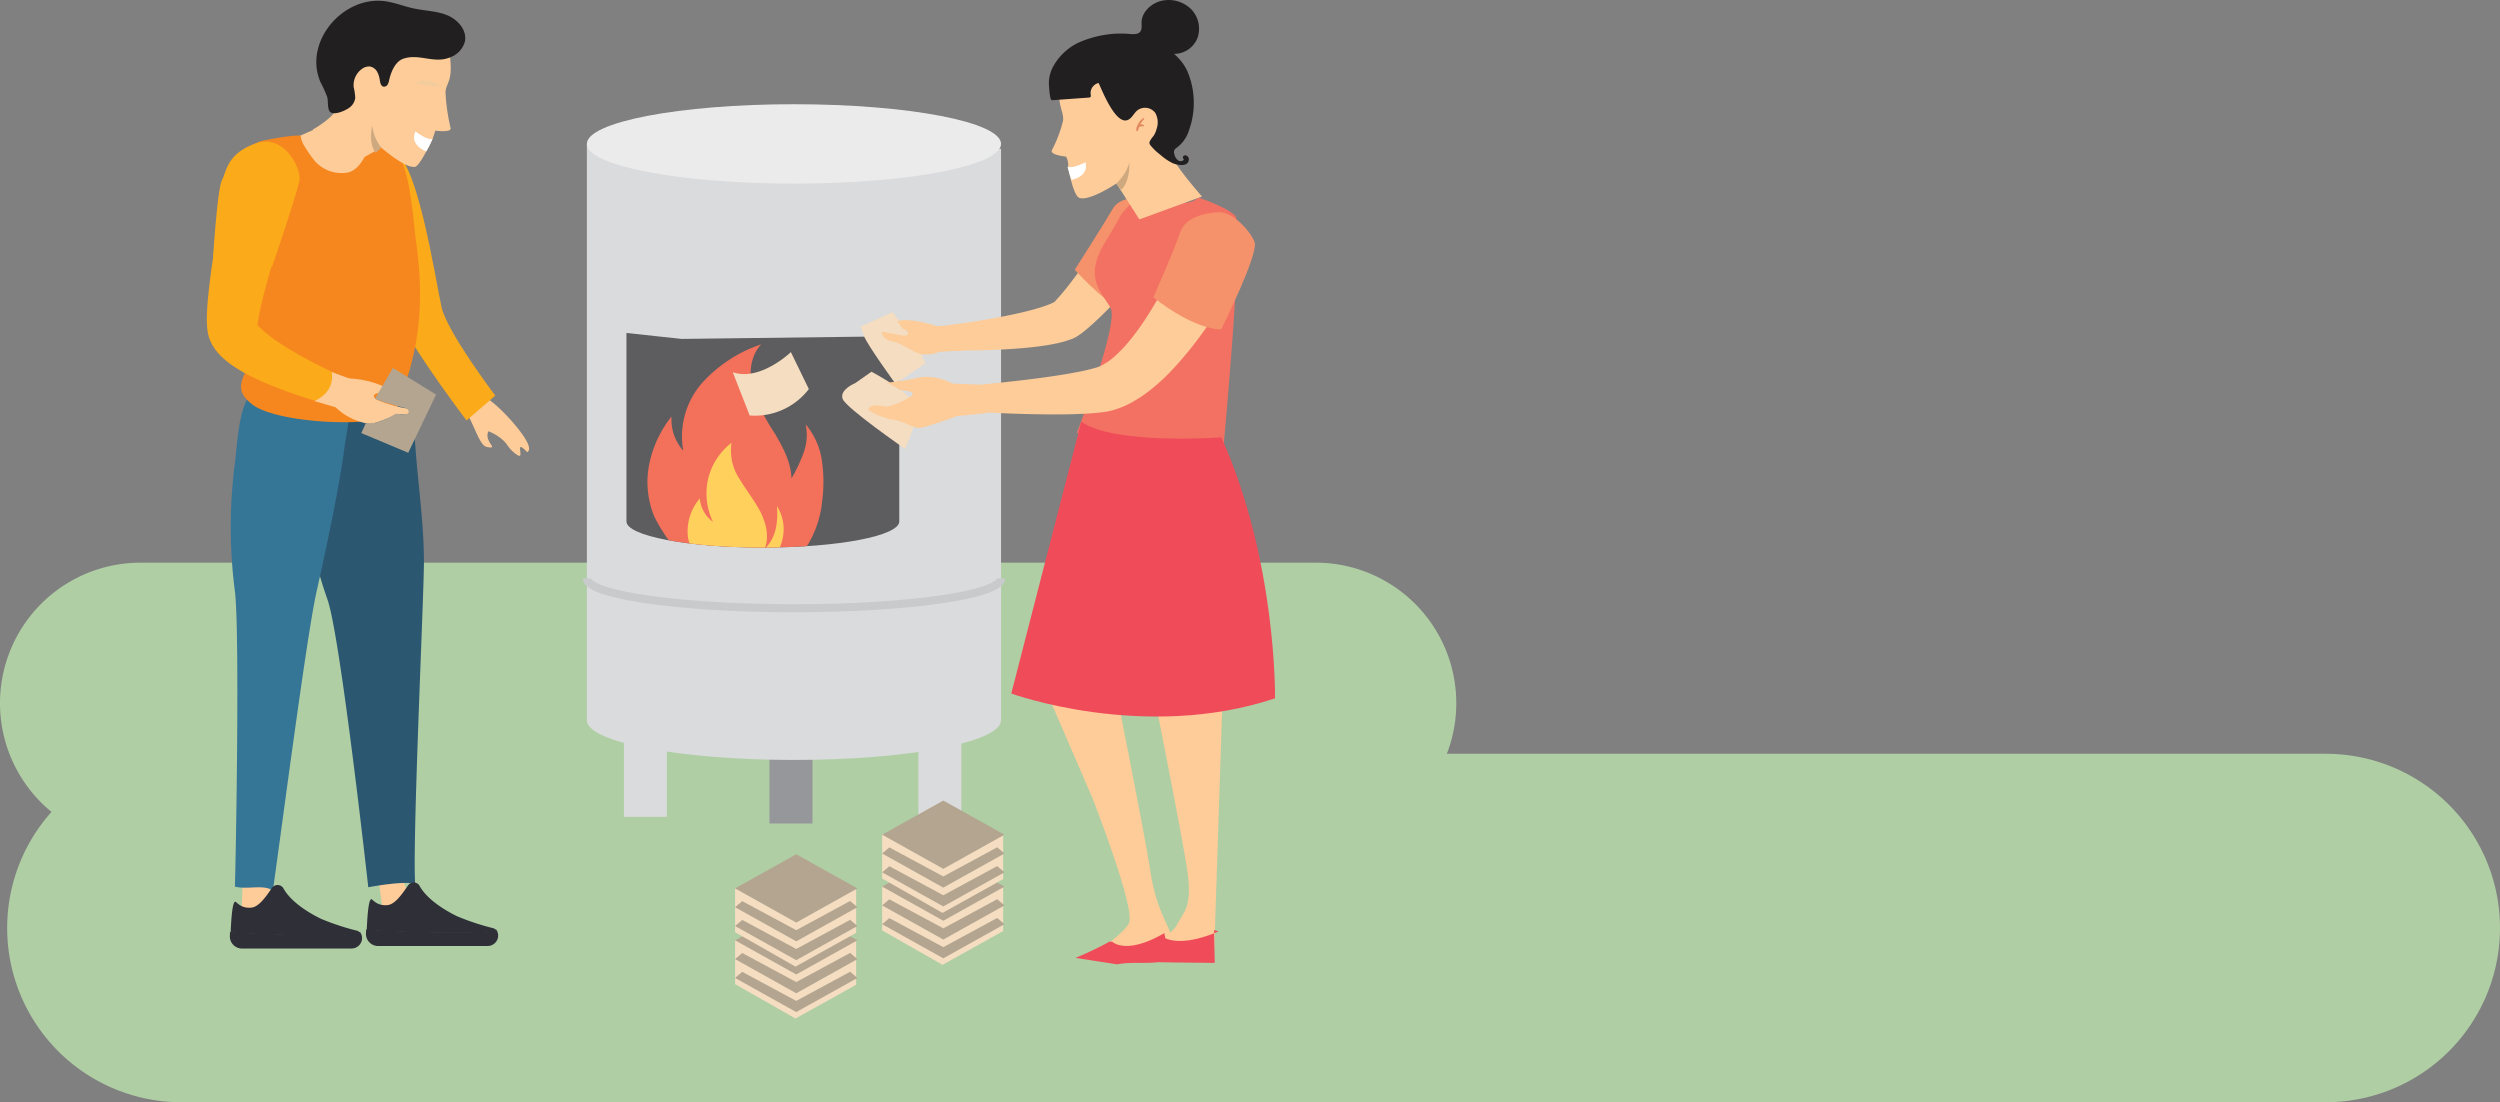 <svg xmlns="http://www.w3.org/2000/svg" xmlns:xlink="http://www.w3.org/1999/xlink" width="386.754" height="170.519" viewBox="0 0 386.754 170.519"><rect x="0" y="0" width="386.754" height="170.519" fill="#808080" stroke="none"/><defs><clipPath id="clip-path"><path id="Path_1947" data-name="Path 1947" d="M131.508,455.228c0,2.233,9.449,4.044,21.1,4.044s21.1-1.811,21.1-4.044V426.578l-33.669.416-8.541-.919Z" transform="translate(-131.508 -426.075)" fill="none"></path></clipPath></defs><g id="Group_11170" data-name="Group 11170" transform="translate(-12324.752 -8826.424)"><path id="Path_6325" data-name="Path 6325" d="M74.257,455.04a21.737,21.737,0,1,0,0,43.475H256.074a21.737,21.737,0,0,0,0-43.475Z" transform="translate(12272.232 8458.43)" fill="#afcea4"></path><path id="Path_6324" data-name="Path 6324" d="M80.378,479.135a26.954,26.954,0,0,0,0,53.909H412.113a26.954,26.954,0,1,0,0-53.909Z" transform="translate(12272.438 8463.898)" fill="#afcea4"></path><rect id="Rectangle_6571" data-name="Rectangle 6571" width="6.655" height="17.916" transform="translate(12443.788 8935.903)" fill="#95979a"></rect><path id="Path_6326" data-name="Path 6326" d="M139.48,403.636l-12.964-1.4v89.169c0,3.39,14.343,6.14,32.037,6.14s32.037-2.75,32.037-6.14V403Z" transform="translate(12289.026 8446.446)" fill="#dadbdc"></path><path id="Path_6352" data-name="Path 6352" d="M126.516,457.014c0,2.556,14.343,4.627,32.037,4.627s32.037-2.071,32.037-4.627" transform="translate(12289.026 8458.878)" fill="none" stroke="#c9cacc" stroke-width="1.245"></path><path id="Path_6365" data-name="Path 6365" d="M190.59,403.376c0,3.39-14.343,6.14-32.037,6.14s-32.037-2.75-32.037-6.14,14.343-6.14,32.037-6.14,32.037,2.75,32.037,6.14" transform="translate(12289.026 8445.311)" fill="#ebebec"></path><rect id="Rectangle_6572" data-name="Rectangle 6572" width="6.654" height="17.916" transform="translate(12421.267 8934.88)" fill="#dadbdc"></rect><rect id="Rectangle_6573" data-name="Rectangle 6573" width="6.654" height="17.916" transform="translate(12466.824 8934.88)" fill="#dadbdc"></rect><path id="Path_6354" data-name="Path 6354" d="M140.049,427l-8.542-.92v29.152c0,2.234,9.449,4.044,21.1,4.044s21.106-1.81,21.106-4.044V426.579Z" transform="translate(12290.159 8451.856)" fill="#5d5d60"></path><g id="Group_11169" data-name="Group 11169" transform="translate(12421.668 8877.931)"><g id="Group_1765" data-name="Group 1765" clip-path="url(#clip-path)"><path id="Path_1945" data-name="Path 1945" d="M139.615,460.4a25.483,25.483,0,0,1-4.375-6.186,14.024,14.024,0,0,1-.831-8.071,17.419,17.419,0,0,1,3.471-7.469,7.2,7.2,0,0,0,1.81,5.281,12.551,12.551,0,0,1,2.867-10.411,21.553,21.553,0,0,1,9.2-6.035c-1.735,1.811-1.962,4.677-1.282,7.092a29.567,29.567,0,0,0,3.394,6.714c1.283,2.188,2.49,4.45,2.566,6.94a24.26,24.26,0,0,0,1.886-4,7.9,7.9,0,0,0,.3-4.375,11.228,11.228,0,0,1,2.49,5.432,22.823,22.823,0,0,1,.075,6.412A16.038,16.038,0,0,1,159,458.442a12.6,12.6,0,0,1-6.563,4.9c-4.677.829-9.278.151-12.824-2.942" transform="translate(-130.907 -425.749)" fill="#f3705b"></path><path id="Path_1946" data-name="Path 1946" d="M144.2,460.377c6.186,2.415,12.3-4.9,8.9-10.562,0-.075-.075-.075-.075-.151.3,3.093-.453,5.357-1.887,6.639.755-1.811.227-3.923-.678-5.734-.906-1.735-2.188-3.319-3.168-4.979a8.012,8.012,0,0,1-1.282-5.658,9.953,9.953,0,0,0-3.622,5.583,10.1,10.1,0,0,0,.755,6.638,4.96,4.96,0,0,1-2.037-3.621,7.769,7.769,0,0,0-1.886,5.206c0,2.941,2.339,5.581,4.979,6.638" transform="translate(-129.759 -422.93)" fill="#ffd15c"></path></g></g><path id="Path_6366" data-name="Path 6366" d="M88.1,402.736l5.666-2.478,8.941,2.39,1.593,5.843s-3.629,2.39-3.894,2.39-8.941-1.063-8.941-1.063l-4.427-7.613" transform="translate(12280.066 8445.996)" fill="#fdcc99"></path><path id="Path_6355" data-name="Path 6355" d="M115.667,435.821c-1.827-1.386-1.709-2.491-3.524-4.743s-3.045,2.541-1.2,5.161,2.6,6.24,3.842,6.477c2.023.384-.509-.767.24-2.432a6.979,6.979,0,0,1,2.321,1.44c.615.5.8,1.341,2.131,2.218s-.634-2.753,1.542-.429c1.584-.794-3.524-6.307-5.35-7.692" transform="translate(12285.284 8452.858)" fill="#fdcc99"></path><path id="Path_6367" data-name="Path 6367" d="M102.262,403.42c3.888-1.332,7.053,20.014,7.942,23.868s8.3,13.632,8.3,13.632l-4.445,3.853s-7.818-10.311-9.985-14.936-8.272-24.2-1.81-26.416" transform="translate(12282.867 8446.7)" fill="#fbaa19"></path><path id="Path_6356" data-name="Path 6356" d="M85.37,458.2l-2.5,56.968s9.678,2.388,11.434,2.73-4.942-3.925-5.741-6-1.993-2.826-.955-7.867,9.185-63.572,9.185-63.572H86.546Z" transform="translate(12279.12 8455.121)" fill="#fdcc99"></path><path id="Path_6368" data-name="Path 6368" d="M84.75,421.951c-.023.09-.049.178-.075.266a21.679,21.679,0,0,0,7.848.4,15.935,15.935,0,0,0,7.532-3.033l-.12-.259c-5.925,4.537-13.385,3.072-15.185,2.623" transform="translate(12279.53 8450.324)" fill="#fff"></path><path id="Path_6327" data-name="Path 6327" d="M95.53,459.782l7.583,56.381s9.933.119,11.724.049-5.631-2.7-6.835-4.542-2.528-2.307-2.543-7.465.071-63.848.071-63.848l-12.92-1.647Z" transform="translate(12281.331 8454.724)" fill="#fdcc99"></path><path id="Path_6353" data-name="Path 6353" d="M92.686,429.894c.826,3.281-.968,5.719-1.674,8.854a33.564,33.564,0,0,0-.466,9.24,77.027,77.027,0,0,0,4.081,19.007c2.028,6.146,6.261,44.363,6.261,44.363s5.4-1.045,7.249-.528c-.411-6.843,1.25-42.1,1.353-49.109.087-6.032-.859-12.275-1.3-18.33-.425-5.832-1.344-11.261-5.613-15.233Z" transform="translate(12280.837 8452.328)" fill="#2c5771"></path><path id="Path_6357" data-name="Path 6357" d="M87.979,428.915c.137,3.391-2.692,4.305-4.026,7.2-1.243,2.715-1.353,7.038-1.764,9.973a77.371,77.371,0,0,0,.091,19.485c.717,6.466.16,39.562-.022,45.516,1.966.493,4.178-.372,5.875.557,1-6.774,5.2-39.3,6.741-46.125,1.318-5.867,3.422-15.633,4.231-21.642.782-5.794,2.251-9.553-1.105-14.406Z" transform="translate(12278.835 8452.5)" fill="#357596"></path><path id="Path_6369" data-name="Path 6369" d="M92.665,402.688a3.632,3.632,0,0,1-.5-1.4c-.037-.434-5.98.628-6.52.887-2.756,1.3-2.621,2.388-2.79,5.027-.389,6.146,1.9,12.09,2.048,18.207.086,3.4.786,6.85-.35,10.158-1.033,3.008-3.087,4.7.072,7.184,3.449,2.708,15.83,3.41,19.943,2.229,2.867-.827,2.72-2.316,3.689-5.121,2.515-7.3,2.848-14.05,1.824-21.711-.515-3.851-.734-8.556-1.994-12.227-.6-1.772-.314-1.934-2.012-2.939a21.9,21.9,0,0,0-3.184-.715c-.022.09-1.085,4.38-3.674,4.675a5.5,5.5,0,0,1-5.058-2.053,23.037,23.037,0,0,1-1.5-2.2" transform="translate(12279.107 8446.208)" fill="#f6871f"></path><path id="Path_6358" data-name="Path 6358" d="M118.525,448.567h0Z" transform="translate(12287.213 8456.961)" fill="#2e3155"></path><path id="Path_6359" data-name="Path 6359" d="M83.366,505.417a1.79,1.79,0,0,1-1.789-1.876c.1-2.088.236-5.042.707-5.277.188-.094.8,1.1,2.545.917,1.14-.124,2.194-1.629,3.137-2.995a1.059,1.059,0,0,1,1.756-.068c1.245,2.326,4.324,4.04,5.833,4.781a38.173,38.173,0,0,0,5.715,1.882.683.683,0,0,1,.249.21,1.5,1.5,0,0,1-1.2,2.426Z" transform="translate(12278.827 8467.653)" fill="#2f2f38"></path><path id="Path_6360" data-name="Path 6360" d="M101.572,501.7a1.506,1.506,0,0,1-1.25,2.353H83.367a1.791,1.791,0,0,1-1.79-1.876c.007-.155.016-.314.023-.477,6.789.373,17.777.742,19.972,0" transform="translate(12278.826 8469.019)" fill="#fff"></path><path id="Path_6361" data-name="Path 6361" d="M100.339,504.166H83.384a1.885,1.885,0,0,1-1.883-1.974l.027-.572.094,0c7.918.436,17.89.7,19.938,0l.066-.022.04.056a1.54,1.54,0,0,1,.106,1.625,1.608,1.608,0,0,1-1.433.877" transform="translate(12278.81 8468.999)" fill="#2f2f38"></path><path id="Path_6328" data-name="Path 6328" d="M100.528,505.1a1.791,1.791,0,0,1-1.789-1.876c.1-2.088.234-5.042.706-5.277.188-.094.8,1.1,2.545.917,1.141-.124,2.194-1.629,3.137-3a1.059,1.059,0,0,1,1.756-.067c1.248,2.326,4.324,4.04,5.834,4.781a38.218,38.218,0,0,0,5.714,1.882.686.686,0,0,1,.25.21,1.5,1.5,0,0,1-1.2,2.426Z" transform="translate(12282.722 8467.581)" fill="#2f2f38"></path><path id="Path_6329" data-name="Path 6329" d="M118.734,501.381a1.506,1.506,0,0,1-1.25,2.353H100.527a1.791,1.791,0,0,1-1.789-1.876c.007-.155.015-.314.023-.477,6.788.373,17.776.742,19.972,0" transform="translate(12282.722 8468.947)" fill="#fff"></path><path id="Path_6330" data-name="Path 6330" d="M117.5,503.848H100.546a1.885,1.885,0,0,1-1.883-1.974l.027-.572.094,0c7.918.436,17.89.7,19.938,0l.066-.022.039.056a1.537,1.537,0,0,1,.107,1.625,1.608,1.608,0,0,1-1.433.877" transform="translate(12282.704 8468.927)" fill="#2f2f38"></path><path id="Path_6370" data-name="Path 6370" d="M98.99,437.818l-.063-.028-.388-.179-1.134-.537c-.977-.472-2.37-1.166-3.984-2.058-.806-.447-1.666-.942-2.543-1.488s-1.773-1.142-2.6-1.782c-.416-.319-.815-.65-1.164-.979s-.713-.683-.709-.674.013,0,.015-.009a.8.8,0,0,0,.012-.08s.315-1.864.442-2.434.266-1.155.412-1.737c.292-1.166.61-2.33.929-3.459.64-2.259,1.29-4.378,1.859-6.19s1.06-3.323,1.407-4.374l.547-1.634.022-.066a5.623,5.623,0,0,0,.173-.665A5.414,5.414,0,0,0,88,403.088a5.349,5.349,0,0,0-6.276,4.271s-.126.649-.346,1.785-.513,2.735-.852,4.671-.717,4.2-1.076,6.659c-.179,1.231-.352,2.509-.5,3.837-.076.664-.147,1.34-.206,2.037s-.11,1.41-.134,2.185c-.01.391-.016.8,0,1.254l.017.361c.009.135.017.258.031.4l.025.226.012.112.02.134.044.266c.017.1.044.22.069.328l.04.168.064.22.071.218.018.054c-.042-.109.079.212.067.18l.013.027.158.326a5.745,5.745,0,0,0,.3.55c.086.141.175.28.261.4a8.8,8.8,0,0,0,1.044,1.216,13.61,13.61,0,0,0,1.959,1.556c.628.418,1.237.771,1.831,1.091,1.189.639,2.321,1.148,3.395,1.6s2.086.834,3.021,1.172c1.87.674,3.433,1.159,4.534,1.49.55.164.985.288,1.285.373l.472.131a2.394,2.394,0,0,0,2.824-1.339,2.447,2.447,0,0,0-1.191-3.226" transform="translate(12278.151 8446.615)" fill="#fbaa19"></path><path id="Path_6371" data-name="Path 6371" d="M101.783,435.309c-2.017-1.024.26-1.4.26-1.4a31.782,31.782,0,0,0-3.417-1.617c-1.47-.621-3.156-.579-3.874.248-.95,1.1-1.207,1.769.069,3.493a8.7,8.7,0,0,0,5.658,2.723s3.339-2.408,1.3-3.443" transform="translate(12281.636 8453.17)" fill="#fdcc99"></path><path id="Path_6372" data-name="Path 6372" d="M105.67,436.26l-.026,0-.4-.072-.455-.083c-.174-.036-.371-.086-.584-.135l-.334-.077-.352-.1c-.243-.069-.5-.136-.758-.226s-.531-.171-.8-.275-.545-.2-.813-.315l-.4-.167-.4-.179c-.264-.114-.517-.243-.763-.361-.49-.247-.94-.487-1.315-.708s-.681-.412-.89-.548c-.1-.069-.184-.123-.231-.156l-.082-.058-.011-.007a.74.74,0,0,0-.077-.049.951.951,0,0,0-1.3.373.976.976,0,0,0,.368,1.32l.1.056c.072.043.171.1.294.161.248.129.6.309,1.028.5s.931.407,1.477.617c.274.1.555.21.847.3l.438.147.445.135c.3.093.6.172.892.248s.589.142.872.206.561.113.823.161l.382.067.359.048c.231.029.44.061.628.081l.487.041.423.034a.494.494,0,0,0,.126-.978" transform="translate(12282 8453.34)" fill="#fdcc99"></path><path id="Path_6373" data-name="Path 6373" d="M102.545,433.2a14.287,14.287,0,0,0-6.5-1.38c-1.626.025-1.1,1.807.075,2.114.957.249,2.318-.1,3.32-.016,1.9.167,2.117.076,3.465.914.957.593,1.371-.044,1.371-.044a14.173,14.173,0,0,0-1.728-1.588" transform="translate(12281.878 8453.159)" fill="#fdcc99"></path><path id="Path_6374" data-name="Path 6374" d="M96.951,437.136s2.269,1.085,3.313.759a21.286,21.286,0,0,0,4.114-1.707l-4.127-.548s-3.969.6-3.3,1.5" transform="translate(12282.299 8454.026)" fill="#fdcc99"></path><path id="Path_6375" data-name="Path 6375" d="M92.165,435.5l4.9,1.428.882-4.781-3.119-1.146s.774,2.9-2.66,4.5" transform="translate(12281.23 8452.975)" fill="#fdcc99"></path><path id="Path_6376" data-name="Path 6376" d="M85.931,402.243c-4.455,1.6-4.483,4.4-5.175,5.673S79.39,419.75,79.39,419.75a17.617,17.617,0,0,0,9.136,1.513s3.943-11.554,4.222-13.347-2.362-7.278-6.817-5.673" transform="translate(12278.331 8446.381)" fill="#fbaa19"></path><path id="Path_6362" data-name="Path 6362" d="M102.965,430.493l-2.793,4.791a44.927,44.927,0,0,0,4.925,1.456s.983.928-.551.944l-1.115-.12s-3.08,1.926-4.628,1.4l-.725,1.6,7.257,3.048,4.3-9Z" transform="translate(12282.572 8452.858)" fill="#b4a590"></path><path id="Path_6377" data-name="Path 6377" d="M110.912,404.064s-.144.5-.39,1.193c0,0-.163.349-.267.564-.562,1.167-1.864,3.736-2.482,3.837-1.5.242-4.86-2.66-5.185-2.946l-.027-.022-5.551,3.092-5.059-5.872s3.292-1.9,3.53-3.105-1.736-4.194-1.759-5.978.534-5.335,2.62-7.147c7.111-6.175,16.246.537,16.809,4.7s-.62,4.269-.661,5.767a30.157,30.157,0,0,0,.785,5.5c.193.764-2.362.418-2.362.418" transform="translate(12281.182 8442.574)" fill="#fdcc99"></path><path id="Path_6394" data-name="Path 6394" d="M108.536,394.974a2.707,2.707,0,0,0-1.7-.644c-.546-.069-1.33-.177-1.757.229a.1.1,0,0,0,.02.168,4.72,4.72,0,0,0,1.54.153,16.134,16.134,0,0,0,1.724.38c.136,0,.288-.158.169-.287" transform="translate(12284.153 8444.636)" fill="#f2cc9d"></path><path id="Path_6393" data-name="Path 6393" d="M98.409,399.3c.006-.042.01-.083.012-.125a8.705,8.705,0,0,0-.236-1.606,3.082,3.082,0,0,1,1.314-2.86,1.776,1.776,0,0,1,1.227-.341,1.614,1.614,0,0,1,1.092.816,3.8,3.8,0,0,1,.411,1.336c.063.4.187.892.583.963a.656.656,0,0,0,.633-.342,2.35,2.35,0,0,0,.236-.725c.279-1.212.921-2.827,2.183-3.259,2.5-.856,4.8.866,7.346-.253a3.616,3.616,0,0,0,2.174-2.391c.373-1.734-1.075-3.4-2.712-4.075s-3.465-.687-5.2-1.059c-1.5-.32-2.93-.914-4.445-1.118-6.493-.869-12.651,6.276-9.987,12.508a20.4,20.4,0,0,1,1.051,2.313c.178.623-.025,1.964.494,2.352.679.507,2.433-.3,3-.757a2.208,2.208,0,0,0,.825-1.377" transform="translate(12281.285 8442.35)" fill="#221f20"></path><path id="Path_6378" data-name="Path 6378" d="M100.916,403.364l-.023-.021-.877.807c-.328-.416-1.056-1.666-.533-4.224a6.681,6.681,0,0,0,1.433,3.438" transform="translate(12282.85 8445.921)" fill="#cea980"></path><path id="Path_6379" data-name="Path 6379" d="M106.61,403.756s-2.643-.935-1.667-3.091c0,0,1.8,1.4,2.639,1.161a14.241,14.241,0,0,1-.972,1.93" transform="translate(12284.081 8446.089)" fill="#fff"></path><path id="Path_6331" data-name="Path 6331" d="M194.756,468.868s5.042,25.091,5.861,30.649,2.46,7.748,3.208,9.927-3.7,1.934-6.683,3.18l-6.122.406s5.031-3.258,6.272-5.264-5.632-19.471-5.632-19.471l-7.632-17.682Z" transform="translate(12302.08 8461.568)" fill="#fdcc99"></path><path id="Path_6332" data-name="Path 6332" d="M209.637,463.295l-1.645,49.979s-10.595,1.524-12.517,1.7,5.656-3.525,6.7-5.558,2.39-2.694,1.724-7.913-6.595-34.592-6.595-34.592l12.266-4.321Z" transform="translate(12304.606 8460.145)" fill="#fdcc99"></path><path id="Path_6380" data-name="Path 6380" d="M203.717,409.352a4.462,4.462,0,0,0-5.862,2.3l-.152.341-.067.153-.093.2c-.07.149-.152.318-.249.512-.383.771-1,1.9-1.839,3.26s-1.888,2.931-3.08,4.568c-.6.817-1.227,1.651-1.877,2.459-.325.4-.655.8-.977,1.167-.161.183-.319.357-.461.509l-.189.2c-.053.055-.093.094-.063.085l.015,0,.037-.017c.012,0,.077-.04.131-.063l.021-.009c.169-.076.04-.017.075-.033l-.023.012-.047.025-.094.049c-.119.061-.275.144-.321.163l-.1.053-.053.028a.443.443,0,0,1-.063.029l-.309.133c-.428.173-.885.341-1.366.491-.955.306-1.956.569-2.939.8-1.969.466-3.867.821-5.5,1.1s-3,.482-3.963.618l-1.5.2-.042.006a2.027,2.027,0,0,0-1.748,1.973,1.97,1.97,0,0,0,1.956,2.016l.418,0h1.161c1,0,2.421-.021,4.135-.08s3.72-.158,5.9-.369c1.094-.108,2.232-.244,3.428-.454q.894-.151,1.855-.393l.488-.132c.038-.01.087-.026.136-.042l.145-.047.29-.1c.218-.072.318-.11.458-.16l.1-.036.049-.018.026-.009c.042-.018-.079.037.1-.044l.044-.02c.117-.055.245-.121.318-.163l.126-.072.1-.063c.265-.164.45-.3.617-.418s.315-.238.455-.35c.28-.222.531-.434.774-.644.483-.42.931-.831,1.364-1.24.866-.821,1.677-1.636,2.448-2.438,1.537-1.606,2.909-3.159,4.056-4.556s2.066-2.634,2.7-3.562c.157-.231.3-.443.42-.628l.167-.261.147-.236.232-.373.022-.036a4.336,4.336,0,0,0,.272-.519,4.425,4.425,0,0,0-2.215-5.87" transform="translate(12299.127 8447.976)" fill="#fdcc99"></path><path id="Path_6381" data-name="Path 6381" d="M161.012,425.706l.541,1.434c.542,1.436,4.864,7.378,4.864,7.378l4.64-3.161c-.941-2.541-5.072-7.911-5.072-7.911Z" transform="translate(12296.855 8451.259)" fill="#f4ddc0"></path><path id="Path_6382" data-name="Path 6382" d="M172.255,425.4s-4.13-1.409-6.183-.782l.834,1.143s.883.323.86.688c-.043.659-.763.4-2.173.158s-1.912-.52-1.877-.119c.048.588.81,1.177,1.773,1.3,1.061.134,3.471,1.941,4.567,1.987,1.876.078,2.434-.406,2.434-.406l3.851-.217-.421-4.043Z" transform="translate(12297.469 8451.489)" fill="#fdcc99"></path><path id="Path_6383" data-name="Path 6383" d="M193.9,410.754c-.908,1.617-5.869,9.412-5.869,9.412s4.532,4.969,6.278,5.326l1.626.126,2.092-16.549s-3.013-.3-4.127,1.685" transform="translate(12302.987 8447.992)" fill="#f6926b"></path><path id="Path_6364" data-name="Path 6364" d="M207.087,409s4.293,1.409,5.7,2.816-1.793,35.663-1.793,35.663l-22.7-2.065s6.561-16.921,5.216-19.338-4.293-4.6-.8-10.244c3.358-5.429,1.585-3.308,3.827-5.8,2.06-2.286,7.871,1.391,10.558-1.027" transform="translate(12303.046 8447.979)" fill="#f37162"></path><path id="Path_6333" data-name="Path 6333" d="M190.852,437.274l-10.824,42.043s20.583,7.489,40.8.744c0,0,.328-21.126-8.3-40.379,0,0-16.473,1.231-21.67-2.407" transform="translate(12301.172 8454.397)" fill="#f04b59"></path><path id="Path_6334" data-name="Path 6334" d="M193.82,503.088c-.152-.011-.292-.012-.438-.02a50.1,50.1,0,0,1-5.261,2.51l6.455,1c3.413-.677,7.967.65,7.742-1.95-.077-.885-.261-1.81-.448-2.88-5.948,3.458-8.05,1.339-8.05,1.339" transform="translate(12303.009 8469.03)" fill="#f04b59"></path><path id="Path_6335" data-name="Path 6335" d="M208.989,501.6c-4.893,2.081-7.4,1.478-8.473.925-3.137,1.8-8.386,3.58-6.655,3.682,2.226.131,14.582.242,14.582.242l-.108-5.113c-.128.045.793.206.654.264" transform="translate(12304.233 8468.937)" fill="#f04b59"></path><path id="Path_6384" data-name="Path 6384" d="M205.717,435.355c1.105-1.14,2.1-2.3,3.02-3.436a74.878,74.878,0,0,0,4.572-6.4c1.234-1.918,2.186-3.553,2.843-4.718.328-.583.579-1.048.753-1.373l.2-.38c.048-.1.074-.148.074-.148l.045-.085a4.891,4.891,0,0,0,.206-.463,4.832,4.832,0,0,0-2.827-6.288,4.981,4.981,0,0,0-6.364,2.874s-.013.031-.037.092-.072.178-.128.315c-.117.285-.3.709-.536,1.253-.477,1.085-1.194,2.643-2.126,4.465a66.5,66.5,0,0,1-3.454,6c-.682,1.042-1.417,2.083-2.2,3.066a22.411,22.411,0,0,1-2.475,2.68,9.361,9.361,0,0,1-2.467,1.685c-.091.038-.183.079-.267.106l-.066.025-.032.012.034-.007-.015,0-.032.009-.254.074-.434.124-.2.056-.227.056c-.6.151-1.234.287-1.866.41-1.261.248-2.52.451-3.721.632s-2.351.334-3.411.467c-2.123.269-3.905.459-5.153.588l-1.952.191-.039,0a2.239,2.239,0,0,0-2.018,2.082,2.178,2.178,0,0,0,2.081,2.305l2.013.1c1.277.056,3.1.129,5.3.173,1.1.022,2.293.037,3.566.034s2.617-.022,4.045-.09c.712-.033,1.447-.082,2.218-.156l.288-.028.315-.038.6-.079.264-.037.032,0,.018,0,.069-.015.1-.021.19-.042c.259-.054.505-.121.753-.193a13.87,13.87,0,0,0,2.7-1.128,19.756,19.756,0,0,0,2.28-1.452,30.2,30.2,0,0,0,3.731-3.3" transform="translate(12300.065 8448.604)" fill="#fdcc99"></path><path id="Path_6363" data-name="Path 6363" d="M160.718,432.732s-2.48,1.007-1.937,2.443,9.686,7.748,9.686,7.748l2.275-5.98c-.94-2.541-7.5-5.98-7.5-5.98Z" transform="translate(12296.332 8452.965)" fill="#f4ddc0"></path><path id="Path_6385" data-name="Path 6385" d="M175.009,432.66a8.569,8.569,0,0,0-4.723-1.013c-.747.112-2.535.533-3.326.626-.485.058-1.615.222-2.066.228l2.25,1.211c1.152.04,2.023.3,1.6.8a10.532,10.532,0,0,1-3.678,1.666c-.791.093-1.541-.307-2.4-.066-.254.071-.672.2-.634.686a11.779,11.779,0,0,0,3.707,1.439c1.3.047,3.182,1.281,4.094,1.288s5.921-1.842,5.921-1.842l4.553-.456-.439-4.388Z" transform="translate(12297.085 8453.107)" fill="#fdcc99"></path><path id="Path_6386" data-name="Path 6386" d="M213.591,415.438c-.723-1.78-3.426-4.718-5.638-4.581s-5.15.838-5.886,3.167-4.119,9.994-4.119,9.994,5.789,4.811,10.473,4.98c0,0,5.893-11.779,5.169-13.559" transform="translate(12305.238 8448.4)" fill="#f6926b"></path><path id="Path_6387" data-name="Path 6387" d="M187.354,407.229a2.664,2.664,0,0,1,.3,1.638,1.056,1.056,0,0,0,.06.275c.007.025.029.166.079.38.212,1.034.848,3.816,1.612,4.087,1.5.528,5.316-1.956,5.684-2.2.038,0,.222.239.222.239l3.373,5.291,9.686-3.541s-4.818-5.488-4.839-6.784,2.574-4.017,2.929-5.859.44-5.618-1.382-7.882c-6.213-7.707-16.91-2.456-18.264,1.742s.3,5.513.063,7.067a20.262,20.262,0,0,1-1.724,4.558c-.339.753,2.2.984,2.2.984" transform="translate(12302.327 8443.427)" fill="#fdcc99"></path><path id="Path_6388" data-name="Path 6388" d="M206.208,395.139a7.859,7.859,0,0,0-2.081-2.707,3.874,3.874,0,0,0,3.661-2.548,4.348,4.348,0,0,0-1.043-4.4,4.959,4.959,0,0,0-4.4-1.293c-1.737.337-3.363,1.854-3.236,3.62.088,1.233-.312,1.628-1.577,1.561a16.393,16.393,0,0,0-2.967-.028,16.772,16.772,0,0,0-4.718,1.135,8.751,8.751,0,0,0-4.391,3.865,5.328,5.328,0,0,0-.672,2.964c.038.427.108,2.32.471,2.294l5.683-.409a.393.393,0,0,0,.253-.079c.1-.1.069-.271.044-.415a1.6,1.6,0,0,1,1.228-1.764c.541,1.151,2.606,6.448,4.48,5.735.658-.25.947-1.015,1.48-1.475a1.972,1.972,0,0,1,2.8.361,2.988,2.988,0,0,1,.227,2.421,3.737,3.737,0,0,1-.491,1.151,4.064,4.064,0,0,0-.623.919.624.624,0,0,0,.124.5A8.745,8.745,0,0,0,202,408.032a8.514,8.514,0,0,0,1.874,1.283c.694.319,2.456.683,2.546-.518a.626.626,0,0,0-.531-.671.37.37,0,0,0-.368.2.451.451,0,0,0,.153.465.69.69,0,0,1-.952.088,1.676,1.676,0,0,1-.537-.9.946.946,0,0,1-.039-.58,1.015,1.015,0,0,1,.38-.436,5.288,5.288,0,0,0,1.905-2.672,12.519,12.519,0,0,0-.226-9.148" transform="translate(12302.247 8442.328)" fill="#221f20"></path><path id="Path_6389" data-name="Path 6389" d="M196.084,399.908a2.089,2.089,0,0,1,.829-.929c.061-.029.142.033.1.1-.2.312-.452.574-.624.9a.8.8,0,0,1,.572.1.088.088,0,0,1-.044.162,3.218,3.218,0,0,0-.391.034,1.789,1.789,0,0,1-.293.063c-.032.088-.061.178-.086.268a.91.91,0,0,1-.164.4.1.1,0,0,1-.15-.018c-.141-.334.094-.788.252-1.083" transform="translate(12304.749 8445.705)" fill="#e2875c"></path><path id="Path_6390" data-name="Path 6390" d="M193.26,407.838c.018.01.2.254.2.254l.558.736c.447-.428,1.332-1.6,1.266-4.206a7.126,7.126,0,0,1-2.027,3.216" transform="translate(12304.175 8446.987)" fill="#cea980"></path><path id="Path_6391" data-name="Path 6391" d="M187.734,407.272s2.731-.448,2.159-2.713c0,0-1.988,1.043-2.767.669a14.062,14.062,0,0,0,.607,2.044" transform="translate(12302.783 8446.973)" fill="#fff"></path><path id="Path_6336" data-name="Path 6336" d="M168.439,495.258l-4.694.766v6.781l9.338,5.32,9.385-5.224v-6.877Z" transform="translate(12297.477 8467.558)" fill="#f4ddc0"></path><path id="Path_6337" data-name="Path 6337" d="M163.745,496.86l9.462-5.283,9.464,5.283-9.464,5.283Z" transform="translate(12297.477 8466.722)" fill="#b4a590"></path><path id="Path_6338" data-name="Path 6338" d="M163.745,498.431l1.11-.94,8.352,4.492,8.337-4.51,1.126.958-9.464,5.282Z" transform="translate(12297.477 8468.06)" fill="#b4a590"></path><path id="Path_6339" data-name="Path 6339" d="M163.745,500.8l1.11-.94,8.352,4.492,8.337-4.512,1.126.96-9.464,5.282Z" transform="translate(12297.477 8468.598)" fill="#b4a590"></path><path id="Path_6340" data-name="Path 6340" d="M168.439,488.713l-4.694.766v6.781l9.338,5.321,9.385-5.226v-6.877Z" transform="translate(12297.477 8466.072)" fill="#f4ddc0"></path><path id="Path_6341" data-name="Path 6341" d="M163.745,490.315l9.462-5.283,9.464,5.283-9.464,5.283Z" transform="translate(12297.477 8465.236)" fill="#b4a590"></path><path id="Path_6342" data-name="Path 6342" d="M163.745,491.887l1.11-.94,8.352,4.492,8.337-4.51,1.126.958-9.464,5.282Z" transform="translate(12297.477 8466.574)" fill="#b4a590"></path><path id="Path_6343" data-name="Path 6343" d="M163.745,494.259l1.11-.94,8.352,4.492,8.337-4.512,1.126.959-9.464,5.282Z" transform="translate(12297.477 8467.112)" fill="#b4a590"></path><path id="Path_6344" data-name="Path 6344" d="M149.9,502.031l-4.694.766v6.781l9.338,5.32,9.385-5.224V502.8Z" transform="translate(12293.268 8469.095)" fill="#f4ddc0"></path><path id="Path_6345" data-name="Path 6345" d="M145.2,503.633l9.462-5.283,9.464,5.283-9.464,5.283Z" transform="translate(12293.268 8468.259)" fill="#b4a590"></path><path id="Path_6346" data-name="Path 6346" d="M145.2,505.2l1.11-.94,8.352,4.492L163,504.245l1.126.959-9.464,5.282Z" transform="translate(12293.268 8469.597)" fill="#b4a590"></path><path id="Path_6347" data-name="Path 6347" d="M145.2,507.576l1.11-.94,8.352,4.492L163,506.617l1.126.959-9.464,5.282Z" transform="translate(12293.268 8470.136)" fill="#b4a590"></path><path id="Path_6348" data-name="Path 6348" d="M149.9,495.486l-4.694.766v6.781l9.338,5.32,9.385-5.224v-6.877Z" transform="translate(12293.268 8467.609)" fill="#f4ddc0"></path><path id="Path_6349" data-name="Path 6349" d="M145.2,497.088l9.462-5.283,9.464,5.283-9.464,5.283Z" transform="translate(12293.268 8466.773)" fill="#b4a590"></path><path id="Path_6350" data-name="Path 6350" d="M145.2,498.66l1.11-.94,8.352,4.492L163,497.7l1.126.959-9.464,5.282Z" transform="translate(12293.268 8468.111)" fill="#b4a590"></path><path id="Path_6351" data-name="Path 6351" d="M145.2,501.032l1.11-.94,8.352,4.492L163,500.072l1.126.959-9.464,5.282Z" transform="translate(12293.268 8468.649)" fill="#b4a590"></path><path id="Path_6392" data-name="Path 6392" d="M153.9,428.49s-4.741,4.578-8.991,3.107l2.615,6.7a10.519,10.519,0,0,0,9.156-4.088Z" transform="translate(12293.201 8452.404)" fill="#f4ddc0"></path></g></svg>